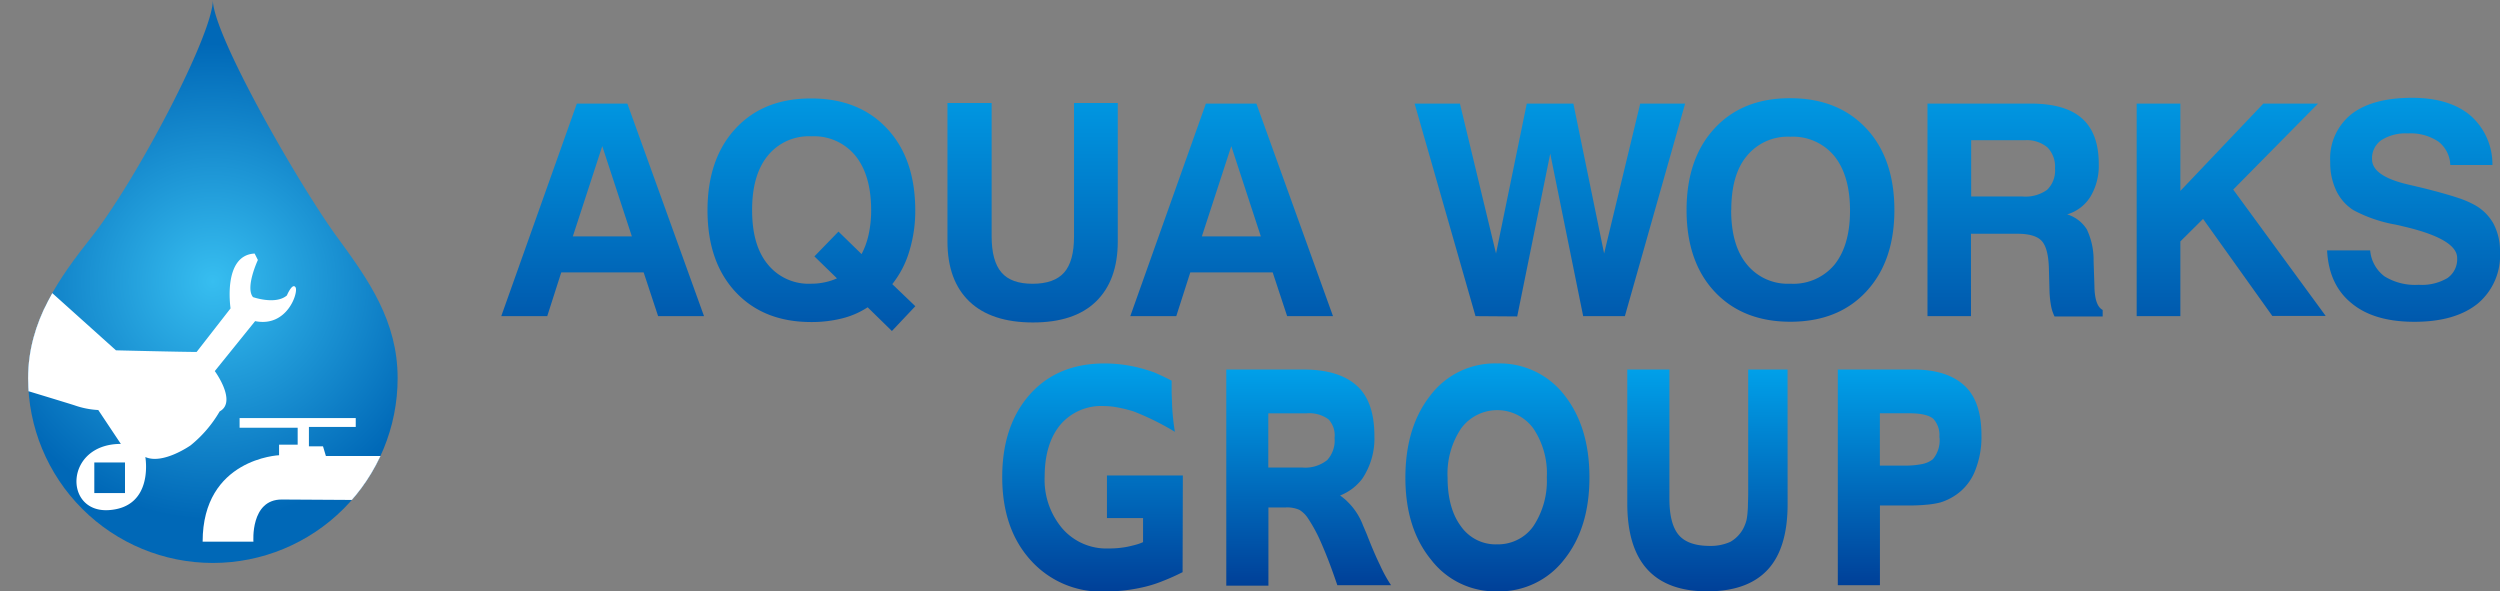 <svg xmlns="http://www.w3.org/2000/svg" xmlns:xlink="http://www.w3.org/1999/xlink" viewBox="0 0 415.4 98.26"><rect x="0" y="0" width="415.4" height="98.26" fill="#808080" stroke="none"/><defs><style>.cls-1{fill:none;}.cls-2{fill:url(#linear-gradient);}.cls-3{fill:url(#linear-gradient-2);}.cls-4{fill:url(#linear-gradient-3);}.cls-5{fill:url(#linear-gradient-4);}.cls-6{fill:url(#linear-gradient-5);}.cls-7{fill:url(#linear-gradient-6);}.cls-8{fill:url(#linear-gradient-7);}.cls-9{fill:url(#linear-gradient-8);}.cls-10{fill:url(#linear-gradient-9);}.cls-11{fill:url(#linear-gradient-10);}.cls-12{fill:url(#linear-gradient-11);}.cls-13{fill:url(#linear-gradient-12);}.cls-14{fill:url(#linear-gradient-13);}.cls-15{fill:url(#linear-gradient-14);}.cls-16{clip-path:url(#clip-path);}.cls-17{clip-path:url(#clip-path-2);}.cls-18{fill:#fff;}.cls-19{fill:url(#radial-gradient);}</style><linearGradient id="linear-gradient" x1="95.46" y1="11.15" x2="95.46" y2="67.95" gradientUnits="userSpaceOnUse"><stop offset="0" stop-color="#00a0e9"/><stop offset="1" stop-color="#004098"/></linearGradient><linearGradient id="linear-gradient-2" x1="130.18" y1="11.15" x2="130.18" y2="67.95" xlink:href="#linear-gradient"/><linearGradient id="linear-gradient-3" x1="166.91" y1="11.15" x2="166.91" y2="67.95" xlink:href="#linear-gradient"/><linearGradient id="linear-gradient-4" x1="199.98" y1="11.15" x2="199.98" y2="67.95" xlink:href="#linear-gradient"/><linearGradient id="linear-gradient-5" x1="252.89" y1="11.15" x2="252.89" y2="67.95" xlink:href="#linear-gradient"/><linearGradient id="linear-gradient-6" x1="292.83" y1="11.15" x2="292.83" y2="67.95" xlink:href="#linear-gradient"/><linearGradient id="linear-gradient-7" x1="330.16" y1="11.15" x2="330.16" y2="67.95" xlink:href="#linear-gradient"/><linearGradient id="linear-gradient-8" x1="366.07" y1="11.15" x2="366.07" y2="67.95" xlink:href="#linear-gradient"/><linearGradient id="linear-gradient-9" x1="396.37" y1="11.15" x2="396.37" y2="67.95" xlink:href="#linear-gradient"/><linearGradient id="linear-gradient-10" x1="176.85" y1="60.39" x2="176.85" y2="98.26" xlink:href="#linear-gradient"/><linearGradient id="linear-gradient-11" x1="212.79" y1="61.4" x2="212.79" y2="97.24" xlink:href="#linear-gradient"/><linearGradient id="linear-gradient-12" x1="244.13" y1="60.39" x2="244.13" y2="98.26" xlink:href="#linear-gradient"/><linearGradient id="linear-gradient-13" x1="279.05" y1="61.4" x2="279.05" y2="98.26" xlink:href="#linear-gradient"/><linearGradient id="linear-gradient-14" x1="312.62" y1="61.4" x2="312.62" y2="97.24" xlink:href="#linear-gradient"/><clipPath id="clip-path" transform="translate(4.67)"><path class="cls-1" d="M51.41,39.48C45.09,30.87,30.7,5.78,30.7,0c0,5.78-12.77,30-20.07,39.27C5.17,46.16,0,53.37,0,62.84a30.7,30.7,0,0,0,61.4,0C61.4,53.37,56.61,46.57,51.41,39.48Z"/></clipPath><clipPath id="clip-path-2" transform="translate(4.67)"><path class="cls-1" d="M53.19,42.86C46.33,33.51,30.72,6.28,30.72,0c0,6.28-13.87,32.61-21.8,42.63C3,50.11-2.61,57.93-2.61,68.21a33.33,33.33,0,1,0,66.65,0C64,57.93,58.83,50.54,53.19,42.86Z"/></clipPath><radialGradient id="radial-gradient" cx="30.7" cy="46.77" r="39.56" gradientUnits="userSpaceOnUse"><stop offset="0" stop-color="#37bef0"/><stop offset="1" stop-color="#0068b7"/></radialGradient></defs><g id="レイヤー_2" data-name="レイヤー 2"><g id="デザイン"><path class="cls-2" d="M91.18,17.21h8.39l12.74,35.32h-7.63l-2.4-7.27H88.59l-2.33,7.27H78.62Zm4.22,7.07-4.89,15h9.81Z" transform="translate(4.67)"/><path class="cls-3" d="M139.5,51.06a13.9,13.9,0,0,1-4.19,1.83,20.66,20.66,0,0,1-5.18.62q-7.92,0-12.58-5t-4.66-13.56q0-8.56,4.66-13.59t12.58-5q7.91,0,12.59,5t4.69,13.58a22.8,22.8,0,0,1-1,6.84,16.12,16.12,0,0,1-2.82,5.43l3.83,3.67L143.53,55Zm-5.1-4.81-3.75-3.65,4-4.12,3.84,3.74a12.89,12.89,0,0,0,1.18-3.29,18.74,18.74,0,0,0,.41-4c0-3.89-.88-6.91-2.62-9.06a8.88,8.88,0,0,0-7.31-3.22,8.77,8.77,0,0,0-7.24,3.21C121.16,28,120.3,31,120.3,34.91s.86,6.9,2.59,9a8.73,8.73,0,0,0,7.24,3.23,10.24,10.24,0,0,0,2.26-.24A9.53,9.53,0,0,0,134.4,46.25Z" transform="translate(4.67)"/><path class="cls-4" d="M152.76,17.11h7.34V39.27c0,2.73.54,4.73,1.63,6s2.81,1.88,5.18,1.88,4.14-.62,5.24-1.87,1.64-3.24,1.64-6V17.11h7.27v23c0,4.33-1.22,7.66-3.63,10s-5.92,3.47-10.47,3.47-8.11-1.15-10.54-3.47-3.66-5.63-3.66-10Z" transform="translate(4.67)"/><path class="cls-5" d="M195.7,17.21h8.39l12.73,35.32H209.2l-2.4-7.27H193.11l-2.33,7.27h-7.64Zm4.22,7.07-4.89,15h9.8Z" transform="translate(4.67)"/><path class="cls-6" d="M240.5,52.53,230.38,17.21h7.53l6,24.91,5.11-24.91h7.74l5.11,24.91,6-24.91h7.46L265.32,52.53h-6.93l-5.47-27-5.49,27.05Z" transform="translate(4.67)"/><path class="cls-7" d="M275.57,34.91q0-8.56,4.66-13.59t12.58-5c5.27,0,9.48,1.68,12.6,5s4.69,7.88,4.69,13.58-1.57,10.21-4.69,13.56-7.33,5-12.6,5-9.47-1.68-12.58-5S275.57,40.59,275.57,34.91Zm7.41,0c0,3.88.86,6.9,2.59,9a8.73,8.73,0,0,0,7.24,3.23A8.89,8.89,0,0,0,300.13,44c1.73-2.14,2.6-5.16,2.6-9s-.87-6.91-2.6-9.06a8.91,8.91,0,0,0-7.32-3.22,8.77,8.77,0,0,0-7.24,3.21C283.84,28,283,31,283,34.91Z" transform="translate(4.67)"/><path class="cls-8" d="M315.6,52.53V17.21h17.12c3.85,0,6.71.82,8.56,2.47s2.78,4.16,2.78,7.55a10,10,0,0,1-1.35,5.39,6.8,6.8,0,0,1-3.9,3,5.88,5.88,0,0,1,3.27,2.5,11.8,11.8,0,0,1,1.12,5.23l.14,4.17v.14c.05,2.11.5,3.39,1.37,3.84v1.08h-8a6.79,6.79,0,0,1-.59-1.83,16.75,16.75,0,0,1-.25-2.61l-.1-3.71c-.08-2.2-.49-3.67-1.23-4.44s-2.08-1.15-4-1.15h-7.71V52.53Zm7.26-19.88h8.54a6.17,6.17,0,0,0,4.09-1.12,4.47,4.47,0,0,0,1.3-3.56,4.56,4.56,0,0,0-1.27-3.49,5.38,5.38,0,0,0-3.78-1.18h-8.88Z" transform="translate(4.67)"/><path class="cls-9" d="M350.36,52.53V17.21h7.26V31.72l13.79-14.51h9.09L366.4,31.5l15.37,21H372.9L361.39,36.37l-3.77,3.74V52.53Z" transform="translate(4.67)"/><path class="cls-10" d="M382,41.61h7.16a6,6,0,0,0,2.38,4.31,9.68,9.68,0,0,0,5.68,1.4A8.32,8.32,0,0,0,402,46.2a3.81,3.81,0,0,0,1.61-3.34c0-2.13-3.08-3.91-9.24-5.31l-.21-.06-.74-.16a23.53,23.53,0,0,1-7.06-2.42,7.86,7.86,0,0,1-2.84-3.23,10.79,10.79,0,0,1-1-4.78A9.43,9.43,0,0,1,386,19q3.49-2.74,10.11-2.75,6.18,0,9.68,2.92a10.75,10.75,0,0,1,3.68,8.25h-7a5.11,5.11,0,0,0-2-3.91,8.28,8.28,0,0,0-5.06-1.34,7.47,7.47,0,0,0-4.4,1.12,3.67,3.67,0,0,0-1.54,3.18c0,1.86,2,3.26,6,4.19l2.54.6c2.57.65,4.39,1.17,5.47,1.53A16.65,16.65,0,0,1,406.41,34a8,8,0,0,1,3.24,3.17,9.76,9.76,0,0,1,1.08,4.74A10.41,10.41,0,0,1,407,50.47q-3.74,3-10.49,3t-10.45-3.09Q382.29,47.33,382,41.61Z" transform="translate(4.67)"/><path class="cls-11" d="M191.83,95.07c-1.11.56-2.2,1.05-3.26,1.46a21,21,0,0,1-3.12,1,28.79,28.79,0,0,1-6.57.76A15.7,15.7,0,0,1,166.51,93q-4.65-5.2-4.65-13.74t4.58-13.71q4.59-5.16,12.42-5.16a23.64,23.64,0,0,1,5.51.66,27.81,27.81,0,0,1,2.72.82c.86.36,1.83.82,2.92,1.38v2l.08,2.22a39.08,39.08,0,0,0,.46,4.28,44.54,44.54,0,0,0-6.78-3.36,22,22,0,0,0-2.57-.66,12.57,12.57,0,0,0-2.46-.26,8.91,8.91,0,0,0-7.2,3.08q-2.62,3.14-2.63,8.64a12.5,12.5,0,0,0,2.91,8.59,9.68,9.68,0,0,0,7.75,3.35,15.4,15.4,0,0,0,3.18-.3c.44-.1.88-.2,1.31-.32a7.75,7.75,0,0,0,1.2-.43v-4h-6V79h12.61Z" transform="translate(4.67)"/><path class="cls-12" d="M226.47,97.24h-8.93c-.48-1.42-.95-2.73-1.41-3.94-.34-.88-.75-1.9-1.23-3a25.52,25.52,0,0,0-2.18-4.09,4.53,4.53,0,0,0-1.48-1.49,5.05,5.05,0,0,0-2.32-.4h-2.83v13h-7V61.4h12.77c4,0,6.93.9,8.92,2.69s2.92,4.61,2.92,8.37a12,12,0,0,1-2,7.06A8.44,8.44,0,0,1,218,82.33c.27.19.59.44.95.75l.63.63a10.86,10.86,0,0,1,2.22,3.57l.63,1.48c.84,2.16,1.57,3.86,2.2,5.13A22.89,22.89,0,0,0,226.47,97.24Zm-9.39-24.46a3.93,3.93,0,0,0-1-3.1,5.43,5.43,0,0,0-3.68-1h-6.33v9h5.61a5.84,5.84,0,0,0,4.17-1.23A4.78,4.78,0,0,0,217.08,72.78Z" transform="translate(4.67)"/><path class="cls-13" d="M259.43,79.34q0,8.41-4.22,13.66a13.59,13.59,0,0,1-11.09,5.26,13.44,13.44,0,0,1-11-5.26q-4.28-5.23-4.27-13.66t4.2-13.7a13.44,13.44,0,0,1,11.09-5.25,13.59,13.59,0,0,1,11.12,5.25Q259.44,70.94,259.43,79.34Zm-7.08,0a13.38,13.38,0,0,0-2.24-8.15,7.44,7.44,0,0,0-12,0,13.5,13.5,0,0,0-2.25,8.15q0,5.13,2.22,8.11a7.05,7.05,0,0,0,6,3,7.29,7.29,0,0,0,3.39-.76,7,7,0,0,0,2.63-2.24A13.59,13.59,0,0,0,252.35,79.34Z" transform="translate(4.67)"/><path class="cls-14" d="M292.36,83.75q0,7.36-3.33,10.93t-10,3.58q-6.62,0-9.95-3.62t-3.36-10.89V61.4h7V82.87q0,4.17,1.53,6t5.19,1.84a8,8,0,0,0,3.41-.68,5.58,5.58,0,0,0,2.1-2.13,6.54,6.54,0,0,0,.41-.93,4.81,4.81,0,0,0,.25-1q.09-.61.15-1.65c0-.64.05-1.45.05-2.41V61.4h6.54Z" transform="translate(4.67)"/><path class="cls-15" d="M324.57,72.37a14.9,14.9,0,0,1-.9,5.42,8.82,8.82,0,0,1-2.63,3.9,9.43,9.43,0,0,1-3.31,1.8,13.79,13.79,0,0,1-2.15.36,29.85,29.85,0,0,1-3,.14h-4.88V97.24h-7V61.4h12.54c3.76,0,6.59.9,8.52,2.69S324.57,68.67,324.57,72.37Zm-7,.32a4,4,0,0,0-1-3.1c-.71-.61-2.05-.92-4-.92h-4.88v8.69h4a13.74,13.74,0,0,0,3-.25,4.22,4.22,0,0,0,1.8-.8A4.87,4.87,0,0,0,317.6,72.69Z" transform="translate(4.67)"/><g class="cls-16"><g class="cls-17"><path class="cls-18" d="M16.1,81.93H11V76.84H16.1ZM-4.67,63.57s9.92,3,12.33,3.76a14.12,14.12,0,0,0,4,.8l3.75,5.63c-9.38,0-9.55,11.49-2,11s6.07-8.82,6.07-8.82C22.4,77.24,27,74,27,74a20.48,20.48,0,0,0,4.83-5.64c2.94-1.6-.81-6.7-.81-6.7l6.7-8.3c5.36,1.08,7.24-4.83,6.71-5.63S43,49.09,43,49.09c-1.87,1.61-5.63.28-5.63.28-1.33-1.61.81-6.17.81-6.17l-.54-1.07c-5.36.27-4,9.11-4,9.11L28,58.48c-2.41,0-13.4-.27-13.4-.27L-.92,44.27Z" transform="translate(4.67)"/><path class="cls-18" d="M65.83,75.77H49.48L49,74.16H46.66V70.94h7.78V69.47H35.14v1.6h9.65v2.82H41.7v1.75S29,76.18,29,90h8.44s-.53-7,4.69-7c3.76,0,17.18.13,23.6.13Z" transform="translate(4.67)"/></g></g><g class="cls-16"><path class="cls-19" d="M51.41,39.48C45.09,30.87,30.7,5.78,30.7,0c0,5.78-12.77,30-20.07,39.27C5.17,46.16,0,53.37,0,62.84a30.7,30.7,0,0,0,61.4,0C61.4,53.37,56.61,46.57,51.41,39.48Z" transform="translate(4.67)"/><path class="cls-18" d="M16.1,81.93H11V76.84H16.1ZM-4.67,63.57s9.92,3,12.33,3.76a14.12,14.12,0,0,0,4,.8l3.75,5.63c-9.38,0-9.55,11.49-2,11s6.07-8.82,6.07-8.82C22.4,77.24,27,74,27,74a20.48,20.48,0,0,0,4.83-5.64c2.94-1.6-.81-6.7-.81-6.7l6.7-8.3c5.36,1.08,7.24-4.83,6.71-5.63S43,49.09,43,49.09c-1.87,1.61-5.63.28-5.63.28-1.33-1.61.81-6.17.81-6.17l-.54-1.07c-5.36.27-4,9.11-4,9.11L28,58.48c-2.41,0-13.4-.27-13.4-.27L-.92,44.27Z" transform="translate(4.67)"/><path class="cls-18" d="M65.83,75.77H49.48L49,74.16H46.66V70.94h7.78V69.47H35.14v1.6h9.65v2.82H41.7v1.75S29,76.18,29,90h8.44s-.53-7,4.69-7c3.76,0,17.18.13,23.6.13Z" transform="translate(4.67)"/></g></g></g></svg>